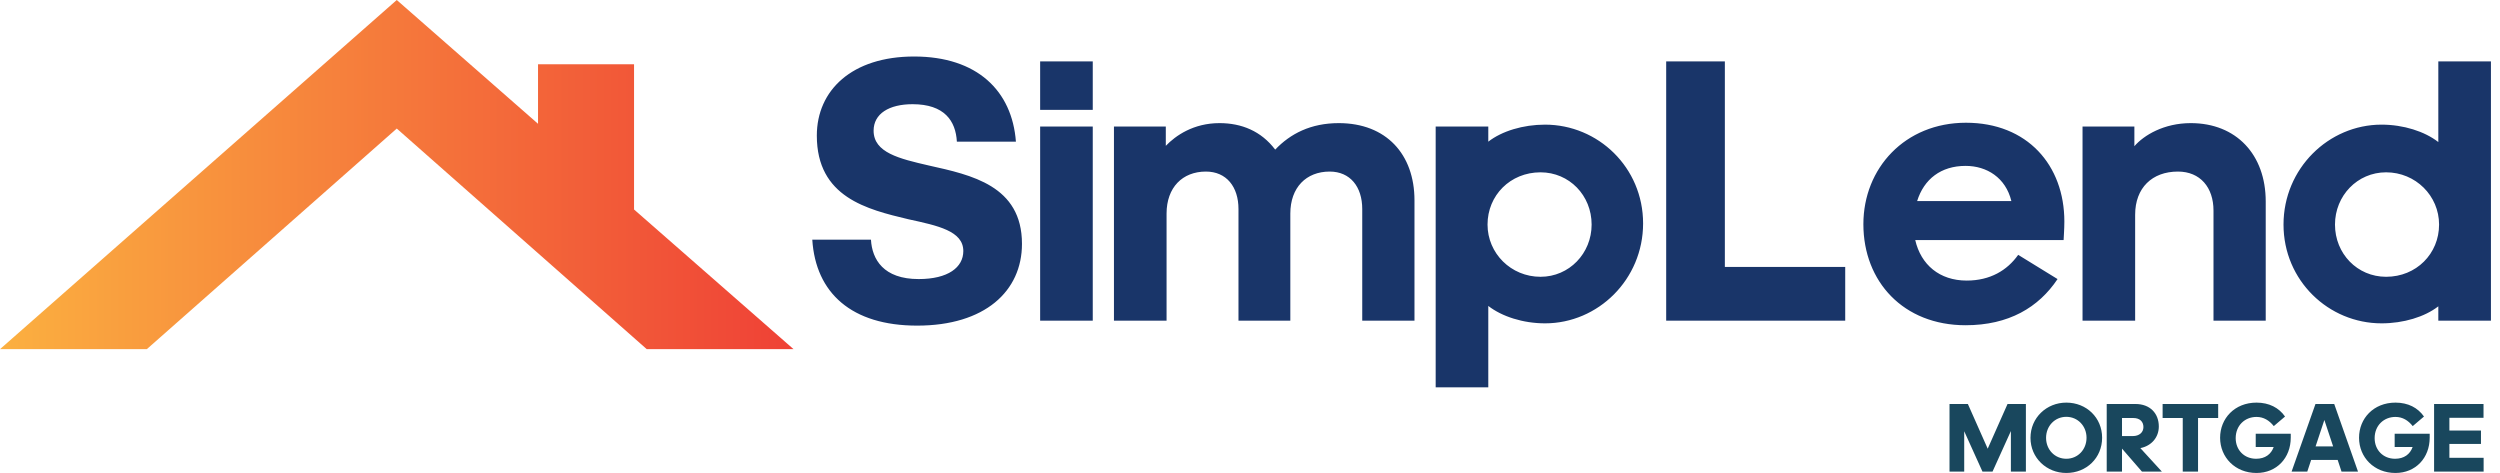 <?xml version="1.0" encoding="UTF-8"?> <svg xmlns="http://www.w3.org/2000/svg" width="222" height="42" viewBox="0 0 222 42" fill="none"><g id="Group 427321885"><g id="SvgjsG4911"><path id="Vector" d="M35.233 11.415L13.037 31.005H0L35.233 0L47.777 10.993V5.708H56.303V18.603L70.467 31.005H57.431L35.233 11.415Z" fill="url(#paint0_linear_110_1813)"></path></g><g id="SvgjsG4912"><path id="Vector_2" d="M81.441 28.915C75.626 28.915 72.433 26.024 72.131 21.285H77.341C77.441 23.033 78.45 24.781 81.576 24.781C84.197 24.781 85.542 23.739 85.542 22.293C85.542 20.512 83.29 20.041 80.668 19.47C77.004 18.596 72.534 17.521 72.534 12.042C72.534 8.009 75.66 5.018 81.172 5.018C86.785 5.018 89.877 8.076 90.213 12.58H84.97C84.869 10.731 83.861 9.253 81.038 9.253C78.954 9.253 77.576 10.093 77.576 11.605C77.576 13.555 79.861 14.092 82.483 14.697C86.247 15.538 90.751 16.479 90.751 21.655C90.751 25.856 87.457 28.915 81.441 28.915ZM97.037 9.757H92.365V5.455H97.037V9.757ZM97.037 28.478H92.365V11.236H97.037V28.478ZM103.523 11.236V12.95C104.397 12.042 105.977 10.933 108.296 10.933C110.246 10.933 111.993 11.639 113.237 13.286C114.581 11.874 116.396 10.933 118.883 10.933C123.085 10.933 125.606 13.689 125.606 17.79V28.478H120.967V18.563C120.967 16.58 119.892 15.235 118.077 15.235C115.993 15.235 114.581 16.647 114.581 18.966V28.478H109.977V18.563C109.977 16.58 108.901 15.235 107.086 15.235C105.002 15.235 103.591 16.647 103.591 18.966V28.478H98.919V11.236H103.523ZM136.798 15.302C134.109 15.302 132.093 17.353 132.093 19.941C132.093 22.495 134.176 24.579 136.798 24.579C139.352 24.579 141.336 22.495 141.336 19.941C141.336 17.353 139.352 15.302 136.798 15.302ZM137.201 28.713C135.252 28.713 133.37 28.108 132.16 27.167V34.393H127.488V11.236H132.16V12.58C133.37 11.639 135.252 11.068 137.201 11.068C141.907 11.068 145.907 14.866 145.907 19.84C145.907 24.814 141.907 28.713 137.201 28.713ZM147.957 28.478V5.455H153.167V23.705H163.855V28.478H147.957ZM182.71 24.781C181.03 27.301 178.375 28.881 174.543 28.881C169.031 28.881 165.468 25.016 165.468 19.907C165.468 14.933 169.165 10.899 174.577 10.899C180.022 10.899 183.315 14.664 183.315 19.672C183.315 20.344 183.248 21.218 183.248 21.319H170.073C170.577 23.503 172.224 24.915 174.644 24.915C176.728 24.915 178.24 24.008 179.215 22.63L182.71 24.781ZM174.543 14.731C172.358 14.731 170.846 15.907 170.241 17.857H178.61C178.106 15.773 176.425 14.731 174.543 14.731ZM189.533 11.236V12.983C190.374 12.009 192.155 10.933 194.541 10.933C198.575 10.933 201.196 13.723 201.196 17.89V28.478H196.558V18.697C196.558 16.647 195.382 15.235 193.399 15.235C191.113 15.235 189.601 16.68 189.601 19.067V28.478H184.929V11.236H189.533ZM211.885 24.579C214.573 24.579 216.59 22.529 216.59 19.941C216.59 17.386 214.506 15.302 211.885 15.302C209.33 15.302 207.347 17.386 207.347 19.941C207.347 22.529 209.33 24.579 211.885 24.579ZM216.523 28.478V27.201C215.313 28.142 213.431 28.713 211.481 28.713C206.776 28.713 202.776 24.915 202.776 19.941C202.776 14.966 206.776 11.068 211.481 11.068C213.431 11.068 215.313 11.672 216.523 12.614V5.455H221.195V28.478H216.523Z" fill="#193569"></path></g><g id="SvgjsG4913"><path id="Vector_3" d="M176.043 41.877L174.422 38.294V41.877H173.117V35.875H174.747L176.508 39.844L178.269 35.875H179.899V41.877H178.567V38.276L176.937 41.877H176.043ZM183.487 42C181.735 42 180.307 40.659 180.307 38.881C180.307 37.093 181.735 35.752 183.487 35.752C185.284 35.752 186.668 37.093 186.668 38.872C186.668 40.659 185.284 42 183.487 42ZM183.487 40.738C184.504 40.738 185.284 39.932 185.284 38.872C185.284 37.829 184.504 37.014 183.487 37.014C182.471 37.014 181.691 37.829 181.691 38.881C181.691 39.932 182.471 40.738 183.487 40.738ZM189.433 37.119H188.434V38.723H189.389C189.976 38.723 190.336 38.39 190.336 37.925C190.336 37.461 190.038 37.119 189.433 37.119ZM188.434 39.836V41.877H187.076V35.875H189.635C190.914 35.875 191.703 36.699 191.703 37.873C191.703 38.81 191.08 39.59 190.064 39.792L191.974 41.877H190.204L188.434 39.836ZM195.186 41.877H193.828V37.119H192.04V35.875H196.974V37.119H195.186V41.877ZM203.419 38.863C203.419 40.659 202.174 42 200.378 42C198.477 42 197.145 40.607 197.145 38.872C197.145 37.163 198.433 35.752 200.378 35.752C201.5 35.752 202.367 36.208 202.911 36.988L201.912 37.838C201.509 37.33 201.009 37.023 200.378 37.023C199.335 37.023 198.529 37.794 198.529 38.907C198.529 39.958 199.283 40.738 200.343 40.738C201.149 40.738 201.675 40.335 201.903 39.696H200.308V38.513H203.419V38.863ZM207.183 39.643L206.403 37.295L205.623 39.643H207.183ZM207.927 41.877L207.586 40.843H205.229L204.887 41.877H203.494L205.614 35.875H207.279L209.391 41.877H207.927ZM215.757 38.863C215.757 40.659 214.513 42 212.717 42C210.815 42 209.483 40.607 209.483 38.872C209.483 37.163 210.771 35.752 212.717 35.752C213.838 35.752 214.706 36.208 215.249 36.988L214.25 37.838C213.847 37.33 213.347 37.023 212.717 37.023C211.674 37.023 210.868 37.794 210.868 38.907C210.868 39.958 211.621 40.738 212.681 40.738C213.488 40.738 214.013 40.335 214.241 39.696H212.646V38.513H215.757V38.863ZM216.147 41.877V35.875H220.537V37.102H217.506V38.232H220.31V39.424H217.506V40.651H220.546V41.877H216.147Z" fill="#19475D"></path></g></g><defs><linearGradient id="paint0_linear_110_1813" x1="70.467" y1="0" x2="0" y2="0" gradientUnits="userSpaceOnUse"><stop stop-color="#EF4136"></stop><stop offset="1" stop-color="#FBB040"></stop></linearGradient></defs></svg> 